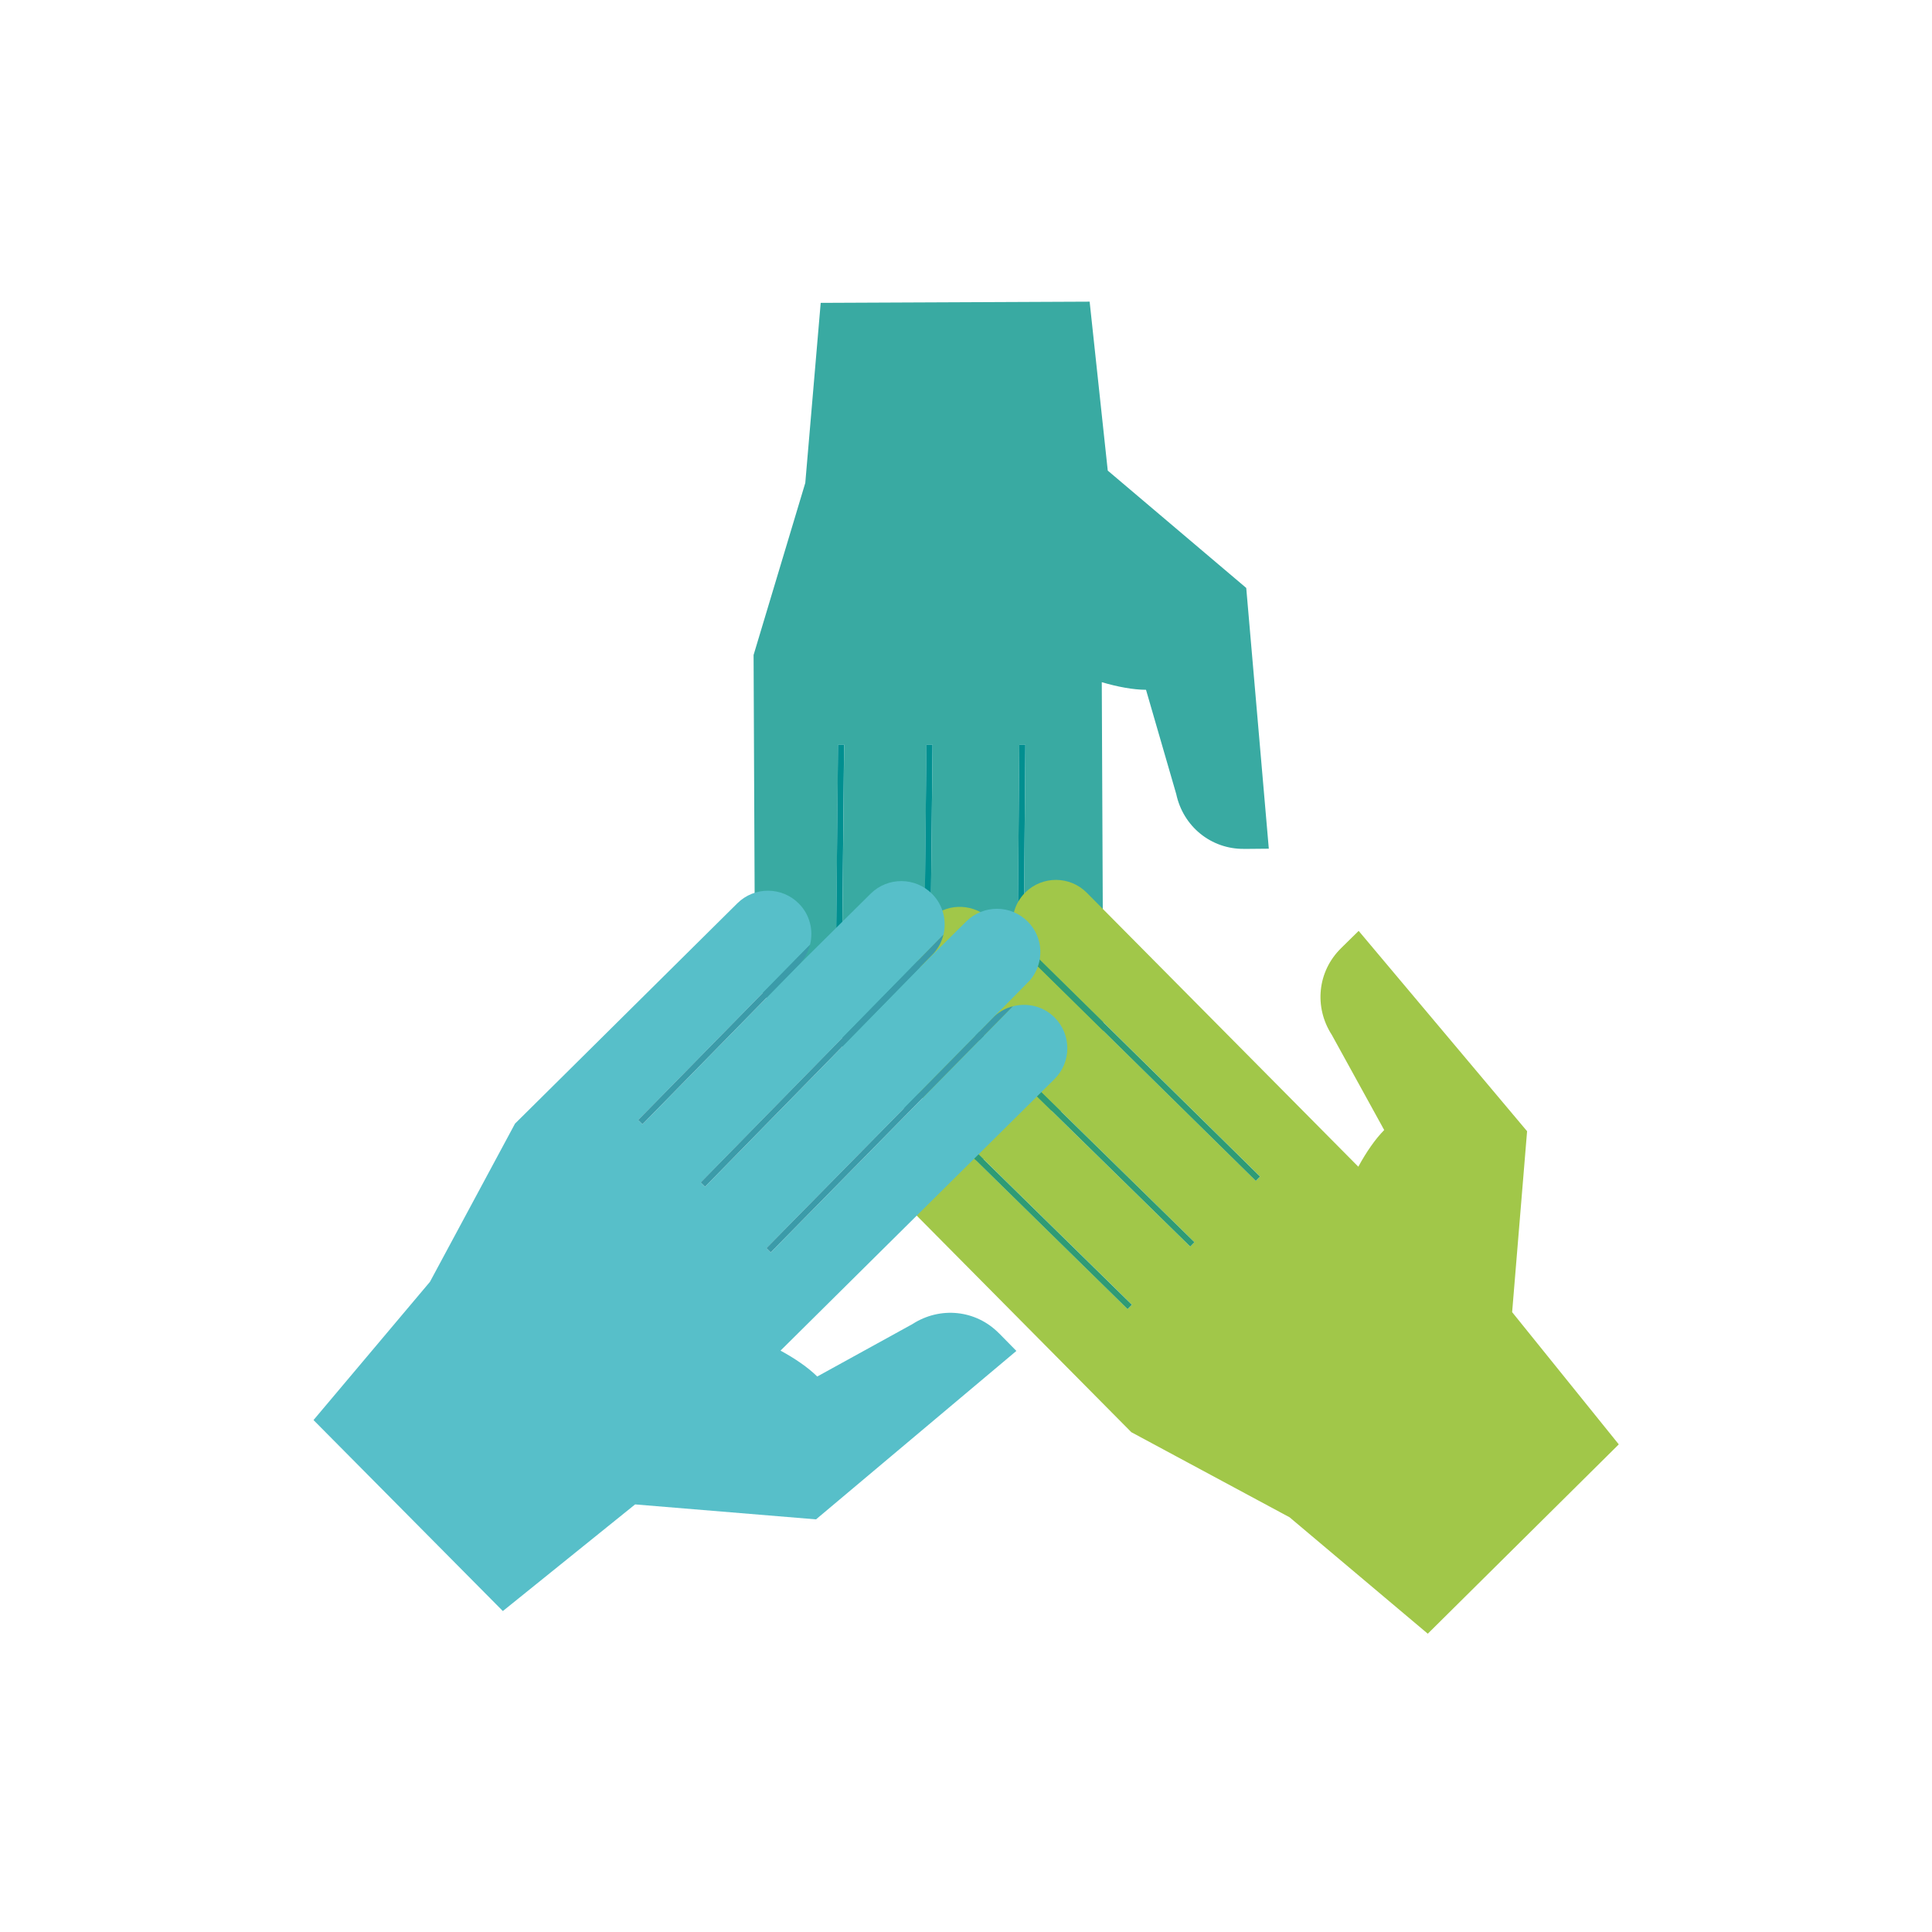 <?xml version="1.0" encoding="UTF-8"?>
<svg id="Ebene_1" data-name="Ebene 1" xmlns="http://www.w3.org/2000/svg" viewBox="0 0 500 500">
  <defs>
    <style>
      .cls-1 {
        fill: #a1c749;
      }

      .cls-1, .cls-2, .cls-3, .cls-4, .cls-5, .cls-6 {
        stroke-width: 0px;
      }

      .cls-2 {
        fill: #39aaa2;
      }

      .cls-3 {
        fill: #3b9ba9;
      }

      .cls-4 {
        fill: #57bfc9;
      }

      .cls-5 {
        fill: #2e9b75;
      }

      .cls-6 {
        fill: #008f90;
      }
    </style>
  </defs>
  <path class="cls-2" d="m321.93,219.69c-8.5.07-15.72-5.78-17.52-14.19l-7.82-26.98c-3.32-.02-7.29-.75-11.45-1.97l.44,99.81c.03,6.22-4.99,11.28-11.21,11.31-4.16.02-7.76-2.25-9.73-5.59l.73-89.36h-1.57s-.69,84.25-.69,84.25l-.05-.51.02,4.56-.07,9.12c-.55,5.68-5.27,10.15-11.1,10.17-6.22.03-11.28-4.99-11.31-11.21l-.07-16.57.82-79.81h-1.57s-.92,89.77-.92,89.77c-1.97,3.2-5.48,5.36-9.52,5.38-6.22.03-11.28-4.99-11.31-11.21l-.12-26.25v-.39s.56-57.3.56-57.3h-1.57s-.62,63.51-.62,63.51c-1.96,3.26-5.49,5.47-9.58,5.49-6.22.03-11.28-4.99-11.31-11.21l-.19-42-.09-20.7-.08-18.3,13.38-44.53,3.99-46.6,69.6-.31,4.69,43.72,35.84,30.37,5.84,67.48-6.41.06h0Z"/>
  <path class="cls-6" d="m218.45,192.72l-.56,57.3-.11-25.01.11,25.01v.45c0,2.11-.62,4.07-1.63,5.76l.62-63.52h1.57Z"/>
  <path class="cls-6" d="m241.34,192.72l-.82,79.81-.14-30.52v-.49s0,0,0,0v.49s.14,30.53.14,30.53l-.05,4.71c-.11,1.91-.68,3.7-1.63,5.24l.92-89.78h1.57Z"/>
  <path class="cls-6" d="m263.79,192.71h1.57s-.73,89.37-.73,89.37c-.89-1.52-1.44-3.25-1.53-5.11l.69-84.26h0Z"/>
  <path class="cls-1" d="m347.04,245.42c-6.06,5.96-7.03,15.2-2.36,22.42l13.55,24.61c-2.33,2.36-4.63,5.69-6.7,9.49l-70.26-70.89c-4.38-4.42-11.51-4.45-15.93-.07-2.95,2.93-3.9,7.08-2.92,10.83l63.7,62.67-1.1,1.12-60.07-59.1.32.4-3.21-3.24-6.5-6.39c-4.41-3.62-10.9-3.45-15.04.66-4.42,4.38-4.45,11.51-.07,15.93l11.66,11.77,57.02,55.85-1.1,1.12-64.14-62.83c-3.66-.87-7.67.08-10.54,2.92-4.42,4.38-4.45,11.51-.07,15.93l18.48,18.65.27.27,40.92,40.12-1.1,1.12-45.35-44.48c-3.69-.92-7.75.01-10.65,2.89-4.42,4.38-4.45,11.51-.07,15.93l29.56,29.83,14.57,14.7,12.88,13,40.95,22.02,35.77,30.13,49.43-49-27.6-34.22,3.87-46.82-43.59-51.85-4.57,4.49h0Z"/>
  <path class="cls-5" d="m292.94,337.67l-40.92-40.12,17.6,17.76-17.6-17.76-.32-.31c-1.5-1.49-3.31-2.44-5.22-2.92l45.35,44.48,1.1-1.12h0Z"/>
  <path class="cls-5" d="m309.13,321.48l-57.02-55.85,21.49,21.68.34.35h0s-.34-.35-.34-.35l-21.49-21.68-3.37-3.3c-1.43-1.28-3.09-2.13-4.85-2.55l64.14,62.83,1.1-1.12h0Z"/>
  <path class="cls-5" d="m325.01,305.61l1.1-1.12-63.7-62.67c.44,1.7,1.28,3.31,2.53,4.7l60.07,59.1h0Z"/>
  <path class="cls-4" d="m258.53,345.05c-5.96-6.06-15.2-7.03-22.42-2.36l-24.61,13.55c-2.36-2.33-5.69-4.63-9.5-6.7l70.89-70.26c4.42-4.38,4.45-11.51.07-15.93-2.93-2.95-7.08-3.9-10.83-2.92l-62.67,63.7-1.12-1.1,59.1-60.07-.4.32,3.24-3.21,6.39-6.5c3.62-4.41,3.45-10.9-.66-15.04-4.38-4.42-11.51-4.45-15.93-.07l-11.77,11.66-55.85,57.02-1.12-1.1,62.83-64.14c.87-3.66-.08-7.67-2.92-10.54-4.38-4.42-11.51-4.45-15.93-.07l-18.65,18.48-.27.27-40.12,40.92-1.12-1.1,44.48-45.36c.92-3.69-.01-7.75-2.89-10.65-4.38-4.42-11.51-4.45-15.93-.07l-29.83,29.56-14.7,14.57-13,12.88-22.02,40.95-30.13,35.77,49,49.43,34.23-27.6,46.82,3.87,51.85-43.59-4.49-4.57h0Z"/>
  <path class="cls-3" d="m166.28,290.95l40.12-40.92-17.76,17.6,17.76-17.6.31-.32c1.49-1.49,2.44-3.31,2.92-5.22l-44.48,45.36,1.12,1.1h0Z"/>
  <path class="cls-3" d="m182.46,307.13l55.85-57.02-21.68,21.49-.35.34h0s.35-.34.35-.34l21.68-21.49,3.3-3.37c1.28-1.43,2.13-3.09,2.55-4.86l-62.83,64.14,1.12,1.1h0Z"/>
  <path class="cls-3" d="m198.34,323.02l1.12,1.1,62.67-63.7c-1.7.44-3.31,1.28-4.7,2.53l-59.1,60.07h0Z"/>
</svg>